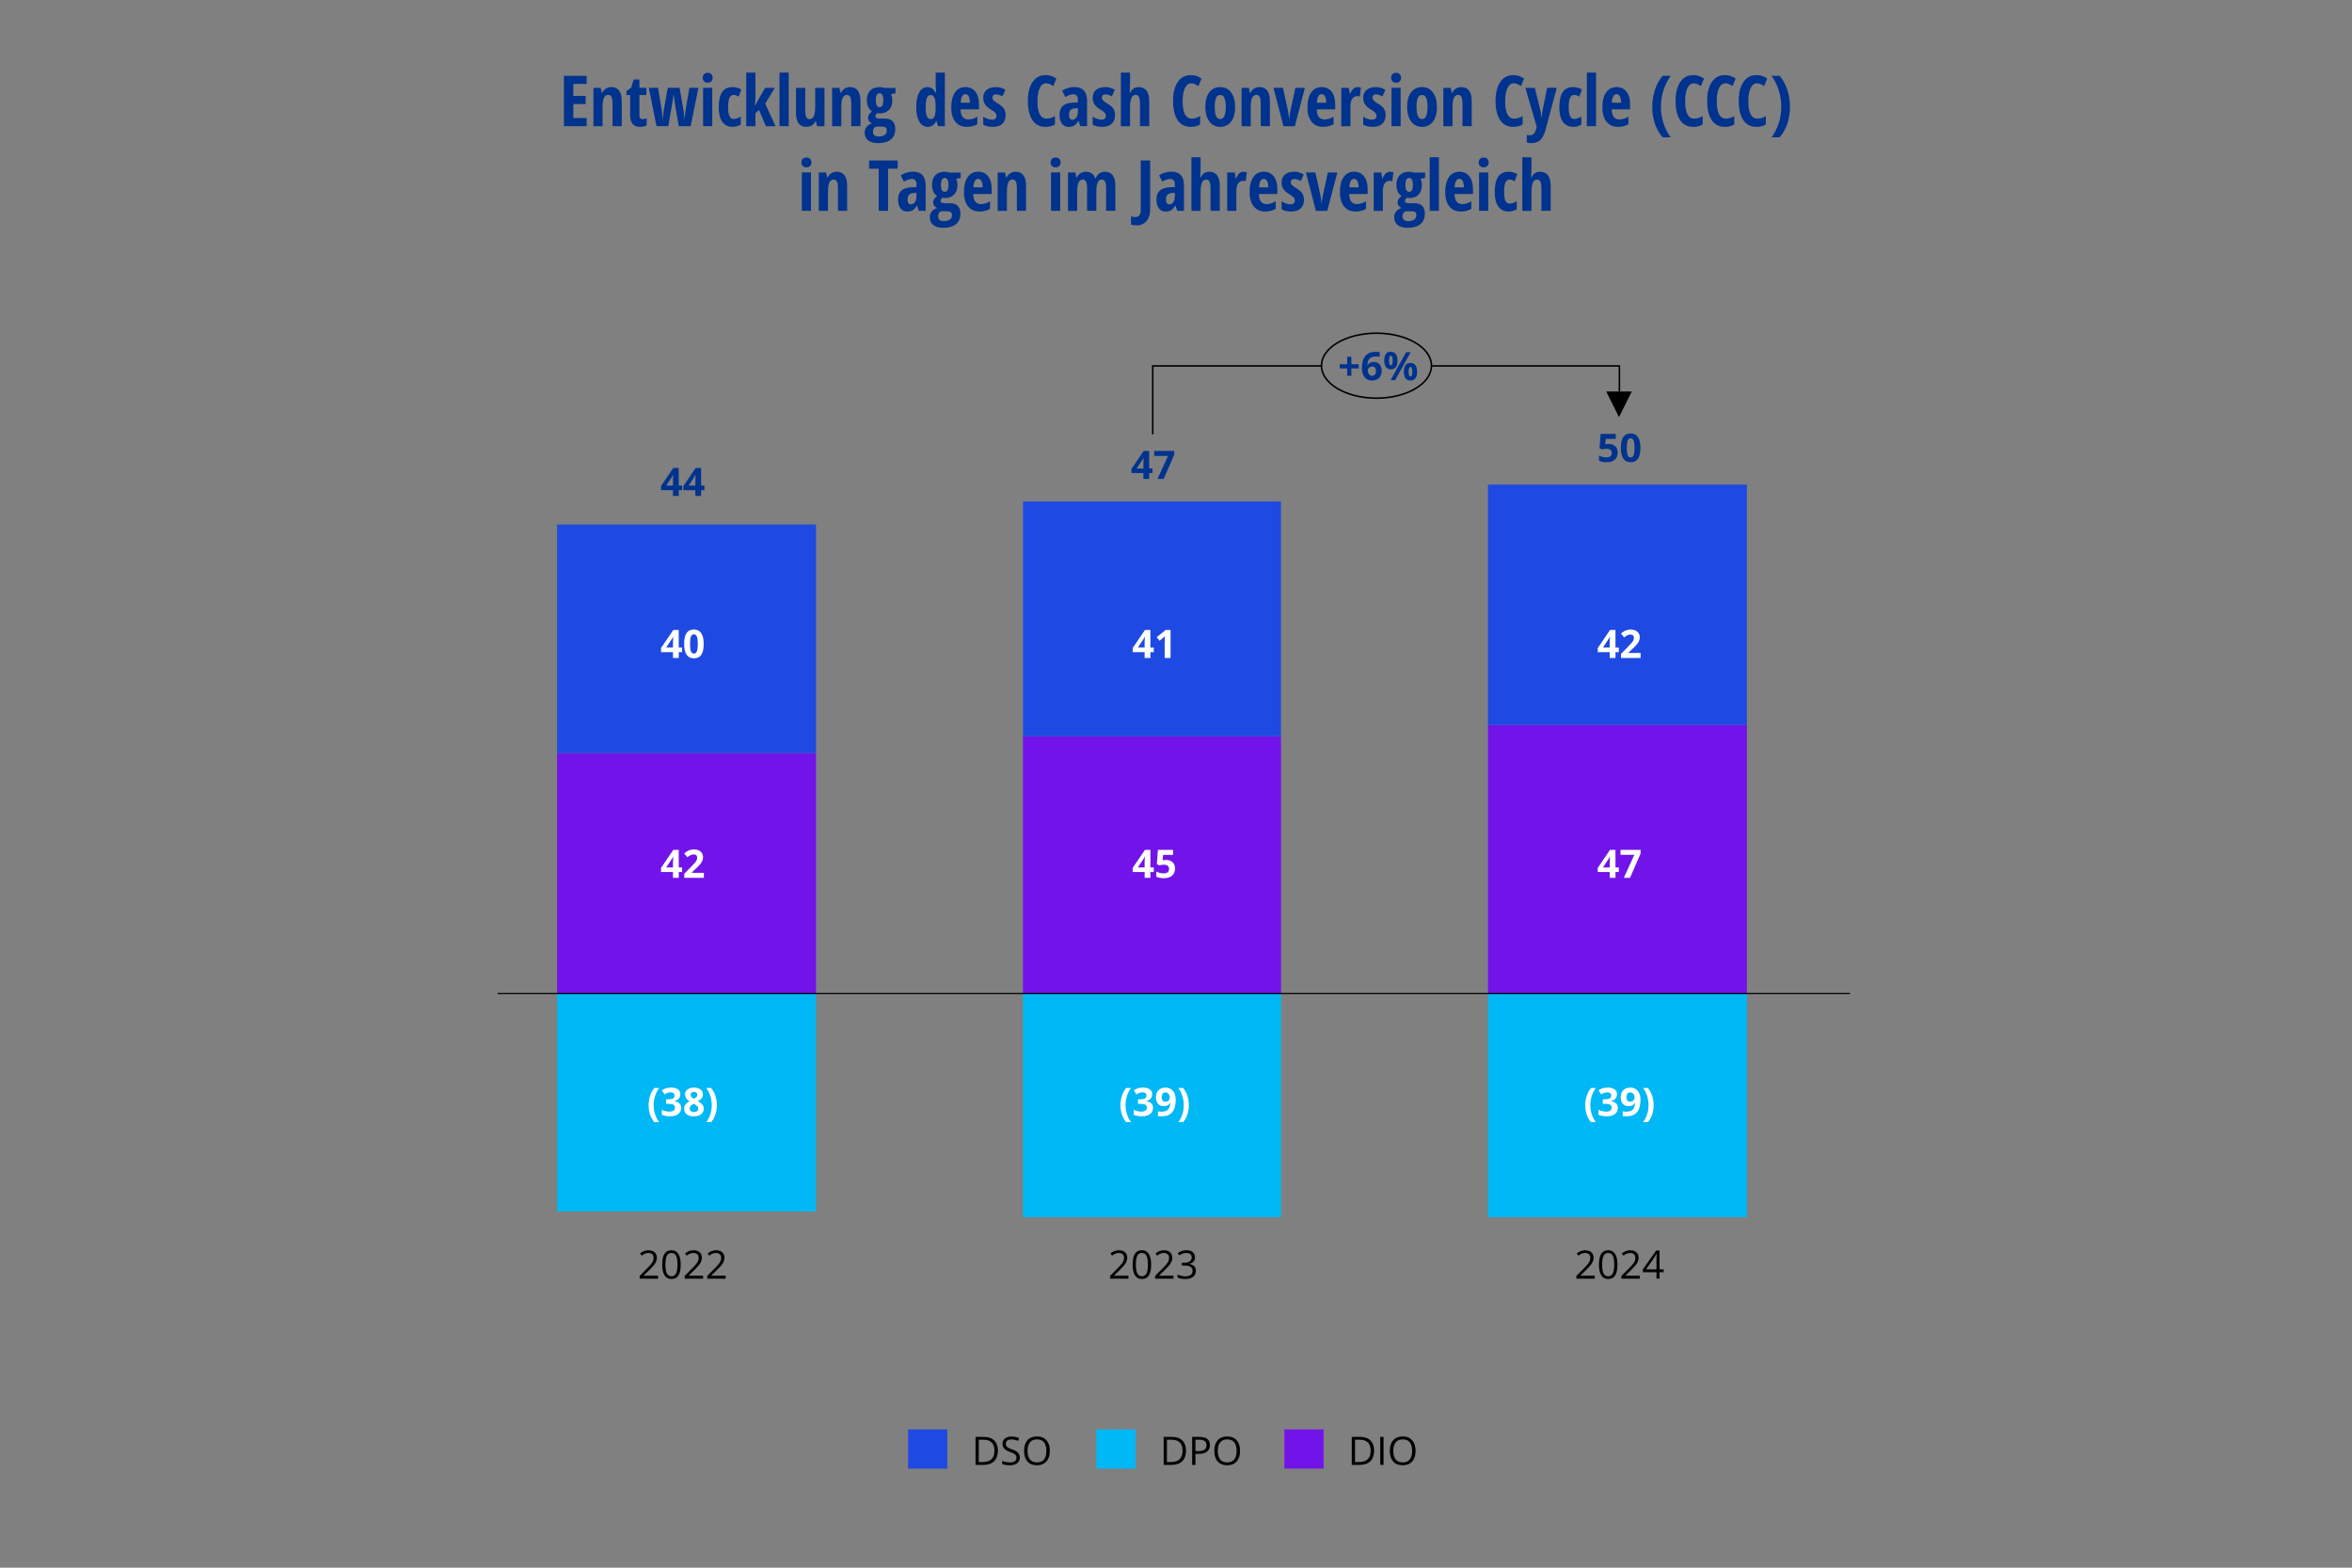 <?xml version="1.0" encoding="UTF-8"?>
<svg xmlns="http://www.w3.org/2000/svg" viewBox="0 0 1500 1000">
  <rect x="0" y="0" width="1500" height="1000" fill="#808080" stroke="none"/>
  <defs>
    <style>
      .cls-1 {
        fill: #00338d;
      }

      .cls-2 {
        stroke-width: .75px;
      }

      .cls-2, .cls-3 {
        stroke-linejoin: round;
      }

      .cls-2, .cls-3, .cls-4 {
        fill: none;
        stroke: #000;
      }

      .cls-5, .cls-6, .cls-7, .cls-8 {
        fill-rule: evenodd;
      }

      .cls-5, .cls-9 {
        fill: #1e49e2;
      }

      .cls-10 {
        fill: #fff;
      }

      .cls-6, .cls-11 {
        fill: #00b8f5;
      }

      .cls-12, .cls-8 {
        fill: #7213ea;
      }

      .cls-4 {
        stroke-miterlimit: 8;
      }
    </style>
  </defs>
  <g id="Grafilk">
    <path class="cls-3" d="M842.77,233.26c0-11.44,15.7-20.72,35.08-20.72s35.08,9.28,35.08,20.72-15.7,20.72-35.08,20.72-35.08-9.28-35.08-20.72h0Z"/>
    <path class="cls-12" d="M355.29,480.43h165.13v153.36h-165.13v-153.36h0ZM652.41,469.66h164.56v164.13h-164.56v-164.13h0ZM948.96,462.48h165.13v171.31h-165.13v-171.31h0Z"/>
    <path class="cls-9" d="M355.29,334.57h165.13v145.86h-165.13v-145.86h0ZM652.41,319.89h164.56v149.77h-164.56v-149.77h0ZM948.96,309.12h165.13v153.36h-165.13v-153.36h0Z"/>
    <path class="cls-11" d="M355.29,772.8h165.13v-139h-165.13v139h0ZM652.41,776.39h164.56v-142.59h-164.56v142.59h0ZM948.96,776.39h165.13v-142.59h-165.13v142.59h0Z"/>
    <polygon class="cls-7" points="1040.69 249.73 1032.53 266.05 1024.38 249.73 1040.69 249.73 1040.69 249.73"/>
    <polyline class="cls-4" points="913.35 233.42 1032.79 233.42 1032.79 249.85"/>
    <polyline class="cls-4" points="735.17 277.04 735.17 233.42 843.21 233.42"/>
    <polygon class="cls-5" points="579.14 911.8 604.14 911.8 604.14 936.8 579.14 936.8 579.14 911.8 579.14 911.8"/>
    <polygon class="cls-6" points="699.22 911.8 724.22 911.8 724.22 936.8 699.22 936.8 699.22 911.8 699.22 911.8"/>
    <polygon class="cls-8" points="819.13 911.8 844.13 911.8 844.13 936.8 819.13 936.8 819.13 911.8 819.13 911.8"/>
    <line class="cls-2" x1="317.38" y1="633.79" x2="1179.8" y2="633.79"/>
  </g>
  <g id="Text_pfade">
    <g>
      <path class="cls-1" d="M374.12,80.49h-14.48v-32.12h14.48v5.16h-8.5v7.65h7.89v5.19h-7.89v8.9h8.5v5.23Z"/>
      <path class="cls-1" d="M390.65,80.49v-14.59c0-1.77-.21-3.11-.64-4.02s-1.11-1.36-2.07-1.36c-1.26,0-2.18.63-2.77,1.88-.59,1.25-.88,3.37-.88,6.34v11.76h-5.84v-24.48h4.64l.7,3.14h.37c.53-1.13,1.28-2.01,2.26-2.65.98-.64,2.13-.96,3.45-.96,2.23,0,3.89.76,5,2.29s1.66,3.75,1.66,6.68v15.97h-5.89Z"/>
      <path class="cls-1" d="M409.76,75.99c.82,0,1.71-.21,2.66-.62v4.57c-.95.66-2.38.99-4.28.99-2.12,0-3.7-.63-4.72-1.9s-1.54-3.17-1.54-5.7v-12.68h-2.37v-2.61l3.05-2.11,1.49-5.19h3.74v5.27h4.44v4.64h-4.44v12.88c0,1.64.66,2.46,1.98,2.46Z"/>
      <path class="cls-1" d="M432.9,80.49l-2.44-14.22-.86-6h-.09c-.22,1.95-.4,3.36-.53,4.23-.13.87-1.06,6.2-2.79,15.99h-7.51l-4.88-24.48h5.87l2.24,13.49c.26,1.49.51,3.68.73,6.57h.13c.03-.78.13-1.96.31-3.55s.3-2.61.37-3.07l2.42-13.45h7.52l2.39,13.49c.28,1.44.52,3.63.72,6.57h.09c.21-2.62.46-4.81.77-6.57l2.33-13.49h5.71l-4.9,24.48h-7.6Z"/>
      <path class="cls-1" d="M448.15,49.62c0-.97.28-1.73.85-2.3.56-.56,1.35-.85,2.36-.85.95,0,1.71.28,2.29.85.57.56.86,1.33.86,2.3s-.29,1.77-.88,2.32c-.59.55-1.34.82-2.26.82s-1.74-.27-2.33-.82c-.59-.55-.88-1.32-.88-2.32ZM454.24,80.49h-5.84v-24.48h5.84v24.48Z"/>
      <path class="cls-1" d="M467.33,80.93c-2.92,0-5.13-1.06-6.66-3.19s-2.29-5.24-2.29-9.36.72-7.52,2.16-9.65c1.44-2.12,3.67-3.19,6.69-3.19.91,0,1.86.13,2.86.4,1,.26,1.89.64,2.68,1.14l-1.67,4.55c-1.22-.72-2.29-1.08-3.23-1.08-1.25,0-2.14.65-2.69,1.94-.55,1.3-.82,3.24-.82,5.83s.27,4.43.81,5.68c.54,1.25,1.43,1.88,2.66,1.88,1.46,0,3-.51,4.59-1.54v5.14c-1.54.95-3.24,1.43-5.1,1.43Z"/>
      <path class="cls-1" d="M481.7,67.31l1.47-2.92,4.83-8.37h6.2l-6.2,10.04,6.61,14.44h-6.13l-4.42-10.35-2.29,2.07v8.28h-5.85v-34.19h5.85v16.11l-.26,4.9h.18Z"/>
      <path class="cls-1" d="M502.99,80.49h-5.85v-34.19h5.85v34.19Z"/>
      <path class="cls-1" d="M521.12,80.49l-.73-3.14h-.31c-.54,1.11-1.31,1.99-2.32,2.63-1,.64-2.15.96-3.44.96-2.2,0-3.86-.75-4.99-2.24-1.13-1.49-1.69-3.73-1.69-6.7v-15.97h5.91v14.57c0,1.79.21,3.13.64,4.04s1.11,1.36,2.07,1.36c1.26,0,2.18-.63,2.76-1.89.58-1.26.87-3.38.87-6.35v-11.73h5.91v24.48h-4.68Z"/>
      <path class="cls-1" d="M542.9,80.49v-14.59c0-1.77-.21-3.11-.64-4.02-.43-.91-1.11-1.36-2.07-1.36-1.26,0-2.18.63-2.77,1.88-.59,1.25-.88,3.37-.88,6.34v11.76h-5.85v-24.48h4.64l.7,3.14h.37c.53-1.13,1.28-2.01,2.26-2.65.98-.64,2.13-.96,3.45-.96,2.23,0,3.89.76,5,2.29,1.11,1.52,1.66,3.75,1.66,6.68v15.97h-5.89Z"/>
      <path class="cls-1" d="M571.13,56.06v3.43l-2.92.66c.57,1.03.86,2.31.86,3.87,0,2.59-.7,4.62-2.11,6.09s-3.37,2.2-5.89,2.2c-.73,0-1.27-.06-1.62-.18-.28.25-.54.53-.79.83-.25.31-.37.69-.37,1.14,0,1.03.89,1.54,2.66,1.54h3.54c2.08,0,3.68.56,4.8,1.68,1.12,1.12,1.68,2.81,1.68,5.06,0,2.84-.95,5.04-2.86,6.59s-4.64,2.33-8.22,2.33c-2.71,0-4.8-.59-6.26-1.77-1.46-1.18-2.2-2.86-2.2-5.04,0-1.36.42-2.56,1.25-3.59.83-1.03,1.99-1.78,3.47-2.25-.75-.29-1.36-.75-1.83-1.36-.48-.62-.71-1.33-.71-2.15,0-.5.07-.95.22-1.35.15-.4.35-.78.63-1.14.27-.36.82-.89,1.66-1.59-1.01-.62-1.81-1.56-2.4-2.83s-.88-2.69-.88-4.24c0-2.68.7-4.75,2.11-6.22s3.42-2.2,6.04-2.2c.5,0,1.07.06,1.71.16.64.11,1.13.22,1.47.34h6.97ZM556.74,84.05c0,.97.3,1.71.91,2.23.61.52,1.48.78,2.6.78,1.77,0,3.1-.34,3.99-1.01.89-.67,1.33-1.6,1.33-2.77,0-.92-.24-1.57-.71-1.96-.48-.38-1.37-.57-2.67-.57h-2.83c-.79,0-1.42.3-1.9.89-.48.59-.71,1.4-.71,2.41ZM558.54,64.02c0,2.89.81,4.33,2.44,4.33s2.37-1.46,2.37-4.37-.79-4.48-2.37-4.48-2.44,1.51-2.44,4.53Z"/>
      <path class="cls-1" d="M591.63,80.93c-2.26,0-4.04-1.11-5.34-3.34-1.3-2.23-1.96-5.32-1.96-9.29s.64-7.1,1.91-9.36c1.28-2.26,3.03-3.38,5.27-3.38,1.11,0,2.08.27,2.89.82.81.55,1.56,1.48,2.25,2.78h.35c-.18-2.23-.26-3.79-.26-4.68v-8.17h5.84v34.19h-4.35l-.99-3.19h-.2c-1.25,2.42-3.05,3.63-5.43,3.63ZM593.52,75.99c1.08,0,1.88-.49,2.37-1.48.5-.99.77-2.79.81-5.39v-.77c0-2.84-.25-4.84-.76-6-.5-1.16-1.34-1.74-2.49-1.74-1.08,0-1.87.66-2.36,1.99-.49,1.33-.74,3.26-.74,5.79s.25,4.44.75,5.7c.5,1.27,1.3,1.9,2.42,1.9Z"/>
      <path class="cls-1" d="M616.55,80.93c-3.06,0-5.47-1.09-7.24-3.26-1.76-2.18-2.65-5.26-2.65-9.24s.8-7.2,2.4-9.47c1.6-2.27,3.82-3.41,6.68-3.41,2.67,0,4.77.97,6.31,2.91s2.31,4.66,2.31,8.16v3.12h-11.76c.04,2.18.49,3.81,1.34,4.87.85,1.06,2.02,1.59,3.52,1.59,1.9,0,3.85-.59,5.85-1.78v4.81c-1.88,1.13-4.12,1.69-6.75,1.69ZM615.69,60.06c-.83,0-1.52.44-2.06,1.33-.54.89-.86,2.26-.95,4.12h5.93c-.03-1.79-.3-3.14-.81-4.06s-1.22-1.38-2.11-1.38Z"/>
      <path class="cls-1" d="M641.36,73.33c0,2.39-.7,4.25-2.1,5.59-1.4,1.34-3.46,2.01-6.19,2.01-2.42,0-4.42-.48-6-1.43v-5.08c.81.56,1.75,1.02,2.82,1.38,1.08.37,2.02.55,2.85.55.91,0,1.6-.22,2.08-.67.48-.45.71-1.04.71-1.77s-.25-1.4-.75-1.96-1.41-1.24-2.75-2.04c-1.77-1.05-3.04-2.18-3.81-3.37-.77-1.19-1.15-2.6-1.15-4.23,0-2.08.71-3.73,2.14-4.94,1.43-1.22,3.39-1.82,5.88-1.82,2.17,0,4.21.57,6.13,1.71l-1.91,4.2c-1.57-.85-2.94-1.27-4.13-1.27-.75,0-1.31.2-1.68.59-.37.4-.56.88-.56,1.45,0,.66.23,1.25.69,1.76.46.51,1.32,1.15,2.58,1.91,1.52.92,2.59,1.71,3.21,2.35s1.09,1.38,1.43,2.2.51,1.78.51,2.88Z"/>
      <path class="cls-1" d="M667.17,53.14c-1.71,0-3.07,1-4.05,3.01-.99,2.01-1.48,4.8-1.48,8.37,0,7.44,1.94,11.16,5.82,11.16,1.7,0,3.48-.54,5.34-1.63v5.32c-1.57,1.04-3.57,1.56-6.02,1.56-3.62,0-6.4-1.44-8.34-4.32-1.94-2.88-2.91-6.93-2.91-12.14s1-9.28,3-12.19c2-2.92,4.78-4.37,8.34-4.37,1.17,0,2.3.16,3.37.48,1.08.32,2.23.89,3.46,1.69l-1.98,4.86c-.66-.45-1.36-.87-2.11-1.24s-1.56-.56-2.44-.56Z"/>
      <path class="cls-1" d="M688.99,80.49l-1.17-3.34h-.13c-.86,1.44-1.76,2.42-2.68,2.97s-2.09.81-3.49.81c-1.8,0-3.22-.67-4.25-2.02-1.03-1.35-1.55-3.22-1.55-5.62,0-2.58.71-4.49,2.12-5.75,1.41-1.25,3.53-1.94,6.34-2.08l3.25-.13v-1.76c0-2.29-.99-3.43-2.97-3.43-1.46,0-3.15.57-5.05,1.71l-2.02-4.04c2.43-1.54,5.08-2.31,7.93-2.31,2.59,0,4.57.74,5.92,2.23,1.35,1.49,2.03,3.59,2.03,6.32v16.44h-4.28ZM683.92,76.36c1.07,0,1.92-.48,2.56-1.44.64-.96.96-2.24.96-3.83v-2.07l-1.8.09c-1.33.07-2.31.45-2.93,1.14-.62.69-.93,1.71-.93,3.08,0,2.02.72,3.03,2.15,3.03Z"/>
      <path class="cls-1" d="M711.14,73.33c0,2.39-.7,4.25-2.1,5.59-1.4,1.34-3.46,2.01-6.19,2.01-2.42,0-4.42-.48-6-1.43v-5.08c.81.56,1.75,1.02,2.82,1.38,1.08.37,2.02.55,2.85.55.91,0,1.6-.22,2.08-.67.48-.45.71-1.04.71-1.77s-.25-1.4-.75-1.96-1.41-1.24-2.75-2.04c-1.77-1.05-3.04-2.18-3.81-3.37-.77-1.19-1.15-2.6-1.15-4.23,0-2.08.71-3.73,2.14-4.94,1.43-1.22,3.39-1.82,5.88-1.82,2.17,0,4.21.57,6.13,1.71l-1.91,4.2c-1.57-.85-2.94-1.27-4.13-1.27-.75,0-1.31.2-1.68.59-.37.4-.56.88-.56,1.45,0,.66.23,1.25.69,1.76.46.51,1.32,1.15,2.58,1.91,1.52.92,2.59,1.71,3.21,2.35s1.09,1.38,1.43,2.2.51,1.78.51,2.88Z"/>
      <path class="cls-1" d="M727.03,80.49v-14.59c0-3.59-.9-5.38-2.7-5.38-1.35,0-2.29.71-2.83,2.12s-.81,3.45-.81,6.1v11.76h-5.85v-34.19h5.85v7.6c0,.98-.09,2.73-.26,5.25h.31c1.17-2.4,2.97-3.6,5.41-3.6,2.24,0,3.93.76,5.08,2.27,1.14,1.52,1.71,3.75,1.71,6.69v15.97h-5.89Z"/>
      <path class="cls-1" d="M759.77,53.14c-1.71,0-3.07,1-4.05,3.01-.99,2.01-1.48,4.8-1.48,8.37,0,7.44,1.94,11.16,5.82,11.16,1.7,0,3.48-.54,5.34-1.63v5.32c-1.57,1.04-3.57,1.56-6.02,1.56-3.62,0-6.4-1.44-8.34-4.32-1.94-2.88-2.91-6.93-2.91-12.14s1-9.28,3-12.19c2-2.92,4.78-4.37,8.34-4.37,1.17,0,2.3.16,3.37.48,1.08.32,2.23.89,3.46,1.69l-1.98,4.86c-.66-.45-1.36-.87-2.11-1.24s-1.56-.56-2.44-.56Z"/>
      <path class="cls-1" d="M787.71,68.21c0,4.01-.85,7.14-2.55,9.37s-4.03,3.35-6.99,3.35c-1.88,0-3.53-.51-4.97-1.54s-2.54-2.5-3.32-4.43c-.78-1.93-1.17-4.18-1.17-6.76,0-3.97.84-7.07,2.53-9.31s4.02-3.35,7.01-3.35,5.18,1.14,6.89,3.42c1.71,2.28,2.56,5.36,2.56,9.24ZM774.71,68.21c0,2.55.28,4.48.83,5.78s1.45,1.96,2.68,1.96c2.34,0,3.52-2.58,3.52-7.73,0-2.56-.28-4.48-.85-5.75-.56-1.27-1.45-1.9-2.67-1.9s-2.12.63-2.68,1.9-.83,3.18-.83,5.75Z"/>
      <path class="cls-1" d="M804.02,80.49v-14.59c0-1.77-.21-3.11-.64-4.02-.43-.91-1.11-1.36-2.07-1.36-1.26,0-2.18.63-2.77,1.88-.59,1.25-.88,3.37-.88,6.34v11.76h-5.85v-24.48h4.64l.7,3.14h.37c.53-1.13,1.28-2.01,2.26-2.65.98-.64,2.13-.96,3.45-.96,2.23,0,3.89.76,5,2.29,1.11,1.52,1.66,3.75,1.66,6.68v15.97h-5.89Z"/>
      <path class="cls-1" d="M818.54,80.49l-6.39-24.48h6.06l3.12,14.17c.13.66.29,1.62.47,2.89.18,1.27.3,2.18.34,2.74h.09c.01-.44.08-1.07.19-1.89.11-.82.22-1.57.34-2.26.12-.69,1.24-5.9,3.38-15.64h6.06l-6.42,24.48h-7.25Z"/>
      <path class="cls-1" d="M843.72,80.93c-3.06,0-5.47-1.09-7.24-3.26-1.76-2.18-2.65-5.26-2.65-9.24s.8-7.2,2.4-9.47c1.6-2.27,3.82-3.41,6.68-3.41,2.67,0,4.77.97,6.31,2.91s2.31,4.66,2.31,8.16v3.12h-11.76c.04,2.18.49,3.81,1.34,4.87.85,1.06,2.02,1.59,3.52,1.59,1.9,0,3.85-.59,5.85-1.78v4.81c-1.88,1.13-4.12,1.69-6.75,1.69ZM842.87,60.06c-.83,0-1.52.44-2.06,1.33-.54.89-.86,2.26-.95,4.12h5.93c-.03-1.79-.3-3.14-.81-4.06s-1.22-1.38-2.11-1.38Z"/>
      <path class="cls-1" d="M865.83,55.56c.72,0,1.42.11,2.11.33l-.68,5.67c-.41-.15-.94-.22-1.6-.22-1.42,0-2.51.56-3.27,1.68-.76,1.12-1.14,2.75-1.14,4.89v12.59h-5.85v-24.48h4.81l.66,3.82h.2c.64-1.54,1.35-2.64,2.11-3.3.76-.66,1.65-.99,2.66-.99Z"/>
      <path class="cls-1" d="M883.69,73.33c0,2.39-.7,4.25-2.1,5.59-1.4,1.34-3.46,2.01-6.19,2.01-2.42,0-4.42-.48-6-1.43v-5.08c.81.56,1.75,1.02,2.82,1.38,1.08.37,2.02.55,2.85.55.91,0,1.6-.22,2.08-.67.48-.45.71-1.04.71-1.77s-.25-1.4-.75-1.96-1.41-1.24-2.75-2.04c-1.77-1.05-3.04-2.18-3.81-3.37-.77-1.19-1.15-2.6-1.15-4.23,0-2.08.71-3.73,2.14-4.94,1.43-1.22,3.39-1.82,5.88-1.82,2.17,0,4.21.57,6.13,1.71l-1.91,4.2c-1.57-.85-2.94-1.27-4.13-1.27-.75,0-1.31.2-1.68.59-.37.4-.56.88-.56,1.45,0,.66.23,1.25.69,1.76.46.51,1.32,1.15,2.58,1.91,1.52.92,2.59,1.71,3.21,2.35s1.09,1.38,1.43,2.2.51,1.78.51,2.88Z"/>
      <path class="cls-1" d="M887.18,49.62c0-.97.28-1.73.85-2.3.56-.56,1.35-.85,2.36-.85.95,0,1.71.28,2.29.85.57.56.86,1.33.86,2.3s-.29,1.77-.88,2.32c-.59.55-1.34.82-2.26.82s-1.74-.27-2.33-.82c-.59-.55-.88-1.32-.88-2.32ZM893.27,80.49h-5.84v-24.48h5.84v24.48Z"/>
      <path class="cls-1" d="M916.41,68.21c0,4.01-.85,7.14-2.55,9.37s-4.03,3.35-6.99,3.35c-1.88,0-3.53-.51-4.97-1.54s-2.54-2.5-3.32-4.43c-.78-1.93-1.17-4.18-1.17-6.76,0-3.97.84-7.07,2.53-9.31s4.02-3.35,7.01-3.35,5.18,1.14,6.89,3.42c1.71,2.28,2.56,5.36,2.56,9.24ZM903.4,68.21c0,2.55.28,4.48.83,5.78s1.45,1.96,2.68,1.96c2.34,0,3.52-2.58,3.52-7.73,0-2.56-.28-4.48-.85-5.75-.56-1.27-1.45-1.9-2.67-1.9s-2.12.63-2.68,1.9-.83,3.18-.83,5.75Z"/>
      <path class="cls-1" d="M932.71,80.49v-14.59c0-1.77-.21-3.11-.64-4.02-.43-.91-1.11-1.36-2.07-1.36-1.26,0-2.18.63-2.77,1.88-.59,1.25-.88,3.37-.88,6.34v11.76h-5.85v-24.48h4.64l.7,3.14h.37c.53-1.13,1.28-2.01,2.26-2.65.98-.64,2.13-.96,3.45-.96,2.23,0,3.89.76,5,2.29,1.11,1.52,1.66,3.75,1.66,6.68v15.97h-5.89Z"/>
      <path class="cls-1" d="M965.45,53.14c-1.71,0-3.07,1-4.05,3.01-.99,2.01-1.48,4.8-1.48,8.37,0,7.44,1.94,11.16,5.82,11.16,1.7,0,3.48-.54,5.34-1.63v5.32c-1.57,1.04-3.57,1.56-6.02,1.56-3.62,0-6.4-1.44-8.34-4.32-1.94-2.88-2.91-6.93-2.91-12.14s1-9.28,3-12.19c2-2.92,4.78-4.37,8.34-4.37,1.17,0,2.3.16,3.37.48,1.08.32,2.23.89,3.46,1.69l-1.98,4.86c-.66-.45-1.36-.87-2.11-1.24s-1.56-.56-2.44-.56Z"/>
      <path class="cls-1" d="M972.79,56.02h6.06l3.38,13.82c.34,1.23.61,2.95.81,5.16h.13c.01-.35.08-.98.2-1.88.12-.9.21-1.61.29-2.12.07-.51,1.08-5.51,3.03-14.99h6.15l-7.01,26.24c-.85,3.22-1.98,5.54-3.38,6.94s-3.28,2.11-5.62,2.11c-1.16,0-2.19-.12-3.1-.37v-4.9c.6.18,1.27.26,2.02.26,1.96,0,3.25-1.29,3.87-3.87l.42-1.54-7.25-24.87Z"/>
      <path class="cls-1" d="M1003.42,80.93c-2.92,0-5.13-1.06-6.66-3.19s-2.29-5.24-2.29-9.36.72-7.52,2.16-9.65c1.44-2.12,3.67-3.19,6.69-3.19.91,0,1.86.13,2.86.4,1,.26,1.89.64,2.68,1.14l-1.67,4.55c-1.22-.72-2.29-1.08-3.23-1.08-1.25,0-2.14.65-2.69,1.94-.55,1.3-.82,3.24-.82,5.83s.27,4.43.81,5.68c.54,1.25,1.43,1.88,2.66,1.88,1.46,0,3-.51,4.59-1.54v5.14c-1.54.95-3.24,1.43-5.1,1.43Z"/>
      <path class="cls-1" d="M1017.88,80.49h-5.85v-34.19h5.85v34.19Z"/>
      <path class="cls-1" d="M1031.81,80.93c-3.06,0-5.47-1.09-7.24-3.26-1.76-2.18-2.65-5.26-2.65-9.24s.8-7.2,2.4-9.47c1.6-2.27,3.82-3.41,6.68-3.41,2.67,0,4.77.97,6.31,2.91s2.31,4.66,2.31,8.16v3.12h-11.76c.04,2.18.49,3.81,1.34,4.87.85,1.06,2.02,1.59,3.52,1.59,1.9,0,3.85-.59,5.85-1.78v4.81c-1.88,1.13-4.12,1.69-6.75,1.69ZM1030.95,60.06c-.83,0-1.52.44-2.06,1.33-.54.89-.86,2.26-.95,4.12h5.93c-.03-1.79-.3-3.14-.81-4.06s-1.22-1.38-2.11-1.38Z"/>
      <path class="cls-1" d="M1053.74,68.17c0-3.88.57-7.51,1.7-10.9,1.13-3.38,2.77-6.35,4.91-8.9h5.16c-2.05,2.83-3.6,5.93-4.66,9.32s-1.58,6.86-1.58,10.44.55,7.11,1.65,10.48c1.1,3.37,2.62,6.37,4.55,9.01h-5.12c-2.15-2.49-3.79-5.4-4.92-8.72-1.13-3.33-1.69-6.9-1.69-10.72Z"/>
      <path class="cls-1" d="M1080.24,53.14c-1.71,0-3.07,1-4.05,3.01-.99,2.01-1.48,4.8-1.48,8.37,0,7.44,1.94,11.16,5.82,11.16,1.7,0,3.48-.54,5.34-1.63v5.32c-1.57,1.04-3.57,1.56-6.02,1.56-3.62,0-6.4-1.44-8.34-4.32-1.94-2.88-2.91-6.93-2.91-12.14s1-9.28,3-12.19c2-2.92,4.78-4.37,8.34-4.37,1.17,0,2.3.16,3.37.48,1.08.32,2.23.89,3.46,1.69l-1.98,4.86c-.66-.45-1.36-.87-2.11-1.24s-1.56-.56-2.44-.56Z"/>
      <path class="cls-1" d="M1100.39,53.14c-1.71,0-3.07,1-4.05,3.01-.99,2.01-1.48,4.8-1.48,8.37,0,7.44,1.94,11.16,5.82,11.16,1.7,0,3.48-.54,5.34-1.63v5.32c-1.57,1.04-3.57,1.56-6.02,1.56-3.62,0-6.4-1.44-8.34-4.32-1.94-2.88-2.91-6.93-2.91-12.14s1-9.28,3-12.19c2-2.92,4.78-4.37,8.34-4.37,1.17,0,2.3.16,3.37.48,1.08.32,2.23.89,3.46,1.69l-1.98,4.86c-.66-.45-1.36-.87-2.11-1.24s-1.56-.56-2.44-.56Z"/>
      <path class="cls-1" d="M1120.53,53.14c-1.71,0-3.07,1-4.05,3.01-.99,2.01-1.48,4.8-1.48,8.37,0,7.44,1.94,11.16,5.82,11.16,1.7,0,3.48-.54,5.34-1.63v5.32c-1.57,1.04-3.57,1.56-6.02,1.56-3.62,0-6.4-1.44-8.34-4.32-1.94-2.88-2.91-6.93-2.91-12.14s1-9.28,3-12.19c2-2.92,4.78-4.37,8.34-4.37,1.17,0,2.3.16,3.37.48,1.08.32,2.23.89,3.46,1.69l-1.98,4.86c-.66-.45-1.36-.87-2.11-1.24s-1.56-.56-2.44-.56Z"/>
      <path class="cls-1" d="M1141.56,68.17c0,3.85-.57,7.44-1.7,10.77-1.13,3.33-2.77,6.22-4.91,8.68h-5.14c1.98-2.7,3.51-5.72,4.59-9.06,1.08-3.35,1.63-6.82,1.63-10.43s-.53-7.05-1.58-10.44-2.62-6.49-4.68-9.32h5.19c2.15,2.56,3.79,5.54,4.92,8.93,1.13,3.39,1.69,7.01,1.69,10.87Z"/>
      <path class="cls-1" d="M511.11,103.62c0-.97.28-1.73.85-2.3.56-.56,1.35-.85,2.36-.85.95,0,1.71.28,2.29.85.57.56.86,1.33.86,2.3s-.29,1.77-.88,2.32c-.59.55-1.34.82-2.26.82s-1.74-.27-2.33-.82c-.59-.55-.88-1.32-.88-2.32ZM517.2,134.49h-5.84v-24.48h5.84v24.48Z"/>
      <path class="cls-1" d="M534.4,134.49v-14.59c0-1.77-.21-3.11-.64-4.02-.43-.91-1.11-1.36-2.07-1.36-1.26,0-2.18.63-2.77,1.88-.59,1.25-.88,3.37-.88,6.34v11.76h-5.85v-24.48h4.64l.7,3.14h.37c.53-1.13,1.28-2.01,2.26-2.65.98-.64,2.13-.96,3.45-.96,2.23,0,3.89.76,5,2.29,1.11,1.52,1.66,3.75,1.66,6.68v15.97h-5.89Z"/>
      <path class="cls-1" d="M566.35,134.49h-5.95v-26.87h-6.15v-5.25h18.26v5.25h-6.15v26.87Z"/>
      <path class="cls-1" d="M586.04,134.49l-1.17-3.34h-.13c-.86,1.44-1.76,2.42-2.68,2.97s-2.09.81-3.49.81c-1.8,0-3.22-.67-4.25-2.02-1.03-1.35-1.55-3.22-1.55-5.62,0-2.58.71-4.49,2.12-5.75,1.41-1.25,3.53-1.94,6.34-2.08l3.25-.13v-1.76c0-2.29-.99-3.43-2.97-3.43-1.46,0-3.15.57-5.05,1.71l-2.02-4.04c2.43-1.54,5.08-2.31,7.93-2.31,2.59,0,4.57.74,5.92,2.23,1.35,1.49,2.03,3.59,2.03,6.32v16.44h-4.28ZM580.96,130.36c1.07,0,1.92-.48,2.56-1.44.64-.96.96-2.24.96-3.83v-2.07l-1.8.09c-1.33.07-2.31.45-2.93,1.14-.62.69-.93,1.71-.93,3.08,0,2.02.72,3.03,2.15,3.03Z"/>
      <path class="cls-1" d="M612.67,110.06v3.43l-2.92.66c.57,1.03.86,2.31.86,3.87,0,2.59-.7,4.62-2.11,6.09s-3.37,2.2-5.89,2.2c-.73,0-1.27-.06-1.62-.18-.28.25-.54.53-.79.83-.25.31-.37.69-.37,1.14,0,1.03.89,1.54,2.66,1.54h3.54c2.08,0,3.68.56,4.8,1.68,1.12,1.12,1.68,2.81,1.68,5.06,0,2.84-.95,5.04-2.86,6.59s-4.64,2.33-8.22,2.33c-2.71,0-4.8-.59-6.26-1.77-1.46-1.18-2.2-2.86-2.2-5.04,0-1.36.42-2.56,1.25-3.59.83-1.03,1.99-1.78,3.47-2.25-.75-.29-1.36-.75-1.83-1.36-.48-.62-.71-1.33-.71-2.15,0-.5.07-.95.22-1.35.15-.4.35-.78.63-1.14.27-.36.82-.89,1.66-1.59-1.01-.62-1.81-1.56-2.4-2.83s-.88-2.69-.88-4.24c0-2.68.7-4.75,2.11-6.22s3.42-2.2,6.04-2.2c.5,0,1.07.06,1.71.16.64.11,1.13.22,1.47.34h6.97ZM598.28,138.05c0,.97.3,1.71.91,2.23.61.52,1.48.78,2.6.78,1.77,0,3.1-.34,3.99-1.01.89-.67,1.33-1.6,1.33-2.77,0-.92-.24-1.57-.71-1.96-.48-.38-1.37-.57-2.67-.57h-2.83c-.79,0-1.42.3-1.9.89-.48.59-.71,1.4-.71,2.41ZM600.08,118.02c0,2.89.81,4.33,2.44,4.33s2.37-1.46,2.37-4.37-.79-4.48-2.37-4.48-2.44,1.51-2.44,4.53Z"/>
      <path class="cls-1" d="M624.65,134.93c-3.06,0-5.47-1.09-7.24-3.26-1.76-2.18-2.65-5.26-2.65-9.24s.8-7.2,2.4-9.47c1.6-2.27,3.82-3.41,6.68-3.41,2.67,0,4.77.97,6.31,2.91s2.31,4.66,2.31,8.16v3.12h-11.76c.04,2.18.49,3.81,1.34,4.87.85,1.06,2.02,1.59,3.52,1.59,1.9,0,3.85-.59,5.85-1.78v4.81c-1.88,1.13-4.12,1.69-6.75,1.69ZM623.79,114.06c-.83,0-1.52.44-2.06,1.33-.54.89-.86,2.26-.95,4.12h5.93c-.03-1.79-.3-3.14-.81-4.06s-1.22-1.38-2.11-1.38Z"/>
      <path class="cls-1" d="M648.51,134.49v-14.59c0-1.77-.21-3.11-.64-4.02-.43-.91-1.11-1.36-2.07-1.36-1.26,0-2.18.63-2.77,1.88-.59,1.25-.88,3.37-.88,6.34v11.76h-5.85v-24.48h4.64l.7,3.14h.37c.53-1.13,1.28-2.01,2.26-2.65.98-.64,2.13-.96,3.45-.96,2.23,0,3.89.76,5,2.29,1.11,1.52,1.66,3.75,1.66,6.68v15.97h-5.89Z"/>
      <path class="cls-1" d="M670.04,103.62c0-.97.28-1.73.85-2.3.56-.56,1.35-.85,2.36-.85.95,0,1.71.28,2.29.85.57.56.86,1.33.86,2.3s-.29,1.77-.88,2.32c-.59.55-1.34.82-2.26.82s-1.74-.27-2.33-.82c-.59-.55-.88-1.32-.88-2.32ZM676.13,134.49h-5.84v-24.48h5.84v24.48Z"/>
      <path class="cls-1" d="M705.44,134.49v-14.59c0-3.59-.89-5.38-2.66-5.38-1.29,0-2.21.64-2.77,1.92-.56,1.28-.83,3.34-.83,6.16v11.89h-5.89v-14.59c0-3.59-.9-5.38-2.7-5.38-1.26,0-2.18.64-2.75,1.91s-.86,3.38-.86,6.31v11.76h-5.85v-24.48h4.64l.7,3.14h.37c.59-1.25,1.39-2.16,2.41-2.74,1.02-.58,2.11-.87,3.26-.87,2.99,0,4.98,1.41,5.98,4.24h.22c1.25-2.83,3.25-4.24,6-4.24,2.17,0,3.81.76,4.93,2.29,1.12,1.52,1.68,3.75,1.68,6.68v15.97h-5.89Z"/>
      <path class="cls-1" d="M725,143.77c-1.55,0-2.78-.18-3.69-.55v-5.21c.95.29,1.85.44,2.7.44,1.22,0,2.11-.39,2.67-1.16.56-.78.85-1.93.85-3.47v-31.44h5.98v31.14c0,2.11-.35,3.94-1.07,5.49-.71,1.55-1.71,2.74-3.01,3.55-1.3.81-2.77,1.22-4.43,1.22Z"/>
      <path class="cls-1" d="M750.81,134.49l-1.17-3.34h-.13c-.86,1.44-1.76,2.42-2.68,2.97s-2.09.81-3.49.81c-1.8,0-3.22-.67-4.25-2.02-1.03-1.35-1.55-3.22-1.55-5.62,0-2.58.71-4.49,2.12-5.75,1.41-1.25,3.53-1.94,6.34-2.08l3.25-.13v-1.76c0-2.29-.99-3.43-2.97-3.43-1.46,0-3.15.57-5.05,1.71l-2.02-4.04c2.43-1.54,5.08-2.31,7.93-2.31,2.59,0,4.57.74,5.92,2.23,1.35,1.49,2.03,3.59,2.03,6.32v16.44h-4.28ZM745.74,130.36c1.07,0,1.92-.48,2.56-1.44.64-.96.96-2.24.96-3.83v-2.07l-1.8.09c-1.33.07-2.31.45-2.93,1.14-.62.69-.93,1.71-.93,3.08,0,2.02.72,3.03,2.15,3.03Z"/>
      <path class="cls-1" d="M772.02,134.49v-14.59c0-3.59-.9-5.38-2.7-5.38-1.35,0-2.29.71-2.83,2.12s-.81,3.45-.81,6.1v11.76h-5.85v-34.19h5.85v7.6c0,.98-.09,2.73-.26,5.25h.31c1.17-2.4,2.97-3.6,5.41-3.6,2.24,0,3.93.76,5.08,2.27,1.14,1.52,1.71,3.75,1.71,6.69v15.97h-5.89Z"/>
      <path class="cls-1" d="M793.07,109.56c.72,0,1.42.11,2.11.33l-.68,5.67c-.41-.15-.94-.22-1.6-.22-1.42,0-2.51.56-3.27,1.68-.76,1.12-1.14,2.75-1.14,4.89v12.59h-5.85v-24.48h4.81l.66,3.82h.2c.64-1.54,1.35-2.64,2.11-3.3.76-.66,1.65-.99,2.66-.99Z"/>
      <path class="cls-1" d="M806.82,134.93c-3.06,0-5.47-1.09-7.24-3.26-1.76-2.18-2.65-5.26-2.65-9.24s.8-7.2,2.4-9.47c1.6-2.27,3.82-3.41,6.68-3.41,2.67,0,4.77.97,6.31,2.91s2.31,4.66,2.31,8.16v3.12h-11.76c.04,2.18.49,3.81,1.34,4.87.85,1.06,2.02,1.59,3.52,1.59,1.9,0,3.85-.59,5.85-1.78v4.81c-1.88,1.13-4.12,1.69-6.75,1.69ZM805.96,114.06c-.83,0-1.52.44-2.06,1.33-.54.89-.86,2.26-.95,4.12h5.93c-.03-1.79-.3-3.14-.81-4.06s-1.22-1.38-2.11-1.38Z"/>
      <path class="cls-1" d="M831.63,127.33c0,2.39-.7,4.25-2.1,5.59-1.4,1.34-3.46,2.01-6.19,2.01-2.42,0-4.42-.48-6-1.43v-5.08c.81.56,1.75,1.02,2.82,1.38,1.08.37,2.02.55,2.85.55.91,0,1.6-.22,2.08-.67.48-.45.71-1.04.71-1.77s-.25-1.4-.75-1.96-1.41-1.24-2.75-2.04c-1.77-1.05-3.04-2.18-3.81-3.37-.77-1.19-1.15-2.6-1.15-4.23,0-2.08.71-3.73,2.14-4.94,1.43-1.22,3.39-1.82,5.88-1.82,2.17,0,4.21.57,6.13,1.71l-1.91,4.2c-1.57-.85-2.94-1.27-4.13-1.27-.75,0-1.31.2-1.68.59-.37.4-.56.88-.56,1.45,0,.66.23,1.25.69,1.76.46.51,1.32,1.15,2.58,1.91,1.52.92,2.59,1.71,3.21,2.35s1.09,1.38,1.43,2.2.51,1.78.51,2.88Z"/>
      <path class="cls-1" d="M839.23,134.49l-6.39-24.48h6.06l3.12,14.17c.13.66.29,1.62.47,2.89.18,1.27.3,2.18.34,2.74h.09c.01-.44.08-1.07.19-1.89.11-.82.22-1.57.34-2.26.12-.69,1.24-5.9,3.38-15.64h6.06l-6.42,24.48h-7.25Z"/>
      <path class="cls-1" d="M864.41,134.93c-3.06,0-5.47-1.09-7.24-3.26-1.76-2.18-2.65-5.26-2.65-9.24s.8-7.2,2.4-9.47c1.6-2.27,3.82-3.41,6.68-3.41,2.67,0,4.77.97,6.31,2.91s2.31,4.66,2.31,8.16v3.12h-11.76c.04,2.18.49,3.81,1.34,4.87.85,1.06,2.02,1.59,3.52,1.59,1.9,0,3.85-.59,5.85-1.78v4.81c-1.88,1.13-4.12,1.69-6.75,1.69ZM863.55,114.06c-.83,0-1.52.44-2.06,1.33-.54.89-.86,2.26-.95,4.12h5.93c-.03-1.79-.3-3.14-.81-4.06s-1.22-1.38-2.11-1.38Z"/>
      <path class="cls-1" d="M886.52,109.56c.72,0,1.42.11,2.11.33l-.68,5.67c-.41-.15-.94-.22-1.6-.22-1.42,0-2.51.56-3.27,1.68-.76,1.12-1.14,2.75-1.14,4.89v12.59h-5.85v-24.48h4.81l.66,3.82h.2c.64-1.54,1.35-2.64,2.11-3.3.76-.66,1.65-.99,2.66-.99Z"/>
      <path class="cls-1" d="M908.86,110.06v3.43l-2.92.66c.57,1.03.86,2.31.86,3.87,0,2.59-.7,4.62-2.11,6.09s-3.37,2.2-5.89,2.2c-.73,0-1.27-.06-1.62-.18-.28.25-.54.53-.79.83-.25.31-.37.69-.37,1.14,0,1.03.89,1.54,2.66,1.54h3.54c2.08,0,3.68.56,4.8,1.68,1.12,1.12,1.68,2.81,1.68,5.06,0,2.84-.95,5.04-2.86,6.59s-4.64,2.33-8.22,2.33c-2.71,0-4.8-.59-6.26-1.77-1.46-1.18-2.2-2.86-2.2-5.04,0-1.36.42-2.56,1.25-3.59.83-1.03,1.99-1.78,3.47-2.25-.75-.29-1.36-.75-1.83-1.36-.48-.62-.71-1.33-.71-2.15,0-.5.07-.95.22-1.35.15-.4.35-.78.63-1.14.27-.36.82-.89,1.66-1.59-1.01-.62-1.81-1.56-2.4-2.83s-.88-2.69-.88-4.24c0-2.68.7-4.75,2.11-6.22s3.42-2.2,6.04-2.2c.5,0,1.07.06,1.71.16.64.11,1.13.22,1.47.34h6.97ZM894.47,138.05c0,.97.3,1.71.91,2.23.61.52,1.48.78,2.6.78,1.77,0,3.1-.34,3.99-1.01.89-.67,1.33-1.6,1.33-2.77,0-.92-.24-1.57-.71-1.96-.48-.38-1.37-.57-2.67-.57h-2.83c-.79,0-1.42.3-1.9.89-.48.59-.71,1.4-.71,2.41ZM896.27,118.02c0,2.89.81,4.33,2.44,4.33s2.37-1.46,2.37-4.37-.79-4.48-2.37-4.48-2.44,1.51-2.44,4.53Z"/>
      <path class="cls-1" d="M917.65,134.49h-5.85v-34.19h5.85v34.19Z"/>
      <path class="cls-1" d="M931.58,134.93c-3.06,0-5.47-1.09-7.24-3.26-1.76-2.18-2.65-5.26-2.65-9.24s.8-7.2,2.4-9.47c1.6-2.27,3.82-3.41,6.68-3.41,2.67,0,4.77.97,6.31,2.91s2.31,4.66,2.31,8.16v3.12h-11.76c.04,2.18.49,3.81,1.34,4.87.85,1.06,2.02,1.59,3.52,1.59,1.9,0,3.85-.59,5.85-1.78v4.81c-1.88,1.13-4.12,1.69-6.75,1.69ZM930.72,114.06c-.83,0-1.52.44-2.06,1.33-.54.89-.86,2.26-.95,4.12h5.93c-.03-1.79-.3-3.14-.81-4.06s-1.22-1.38-2.11-1.38Z"/>
      <path class="cls-1" d="M943.05,103.62c0-.97.28-1.73.85-2.3.56-.56,1.35-.85,2.36-.85.95,0,1.71.28,2.29.85.57.56.86,1.33.86,2.3s-.29,1.77-.88,2.32c-.59.55-1.34.82-2.26.82s-1.74-.27-2.33-.82c-.59-.55-.88-1.32-.88-2.32ZM949.14,134.49h-5.84v-24.48h5.84v24.48Z"/>
      <path class="cls-1" d="M962.23,134.93c-2.92,0-5.13-1.06-6.66-3.19s-2.29-5.24-2.29-9.36.72-7.52,2.16-9.65c1.44-2.12,3.67-3.19,6.69-3.19.91,0,1.86.13,2.86.4,1,.26,1.89.64,2.68,1.14l-1.67,4.55c-1.22-.72-2.29-1.08-3.23-1.08-1.25,0-2.14.65-2.69,1.94-.55,1.3-.82,3.24-.82,5.83s.27,4.43.81,5.68c.54,1.25,1.43,1.88,2.66,1.88,1.46,0,3-.51,4.59-1.54v5.14c-1.54.95-3.24,1.43-5.1,1.43Z"/>
      <path class="cls-1" d="M983.04,134.49v-14.59c0-3.59-.9-5.38-2.7-5.38-1.35,0-2.29.71-2.83,2.12s-.81,3.45-.81,6.1v11.76h-5.85v-34.19h5.85v7.6c0,.98-.09,2.73-.26,5.25h.31c1.17-2.4,2.97-3.6,5.41-3.6,2.24,0,3.93.76,5.08,2.27,1.14,1.52,1.71,3.75,1.71,6.69v15.97h-5.89Z"/>
    </g>
    <g>
      <path class="cls-10" d="M1011,704.99c0-2.16.32-4.18.95-6.05.63-1.88,1.54-3.53,2.73-4.94h3.05c-1.15,1.57-2.01,3.3-2.6,5.18s-.88,3.81-.88,5.8.3,3.92.9,5.78c.6,1.86,1.45,3.54,2.56,5.05h-3.03c-1.2-1.38-2.11-3-2.73-4.85-.63-1.85-.94-3.83-.94-5.96Z"/>
      <path class="cls-10" d="M1031.25,697.99c0,1.12-.34,2.06-1.01,2.84s-1.62,1.32-2.84,1.61v.07c1.44.18,2.53.62,3.27,1.31.74.7,1.11,1.63,1.11,2.81,0,1.72-.62,3.05-1.87,4.01-1.24.96-3.02,1.43-5.33,1.43-1.94,0-3.65-.32-5.15-.96v-3.21c.69.35,1.45.63,2.28.85s1.65.33,2.47.33c1.24,0,2.16-.21,2.76-.63.59-.42.89-1.1.89-2.04,0-.84-.34-1.43-1.03-1.78s-1.77-.52-3.27-.52h-1.35v-2.89h1.38c1.38,0,2.39-.18,3.03-.54s.96-.98.96-1.86c0-1.35-.85-2.03-2.54-2.03-.59,0-1.18.1-1.79.29s-1.28.53-2.02,1.01l-1.75-2.6c1.63-1.17,3.57-1.76,5.82-1.76,1.85,0,3.31.38,4.38,1.12,1.07.75,1.61,1.79,1.61,3.12Z"/>
      <path class="cls-10" d="M1046.22,701.61c0,3.52-.74,6.14-2.22,7.87-1.48,1.73-3.72,2.6-6.73,2.6-1.06,0-1.86-.06-2.4-.17v-3.03c.68.17,1.4.26,2.15.26,1.26,0,2.3-.19,3.11-.56.81-.37,1.44-.95,1.87-1.75.43-.79.68-1.89.74-3.28h-.15c-.47.76-1.02,1.3-1.63,1.61-.62.31-1.39.46-2.32.46-1.55,0-2.78-.5-3.67-1.5s-1.34-2.38-1.34-4.16c0-1.91.54-3.42,1.63-4.53,1.09-1.11,2.57-1.67,4.44-1.67,1.32,0,2.47.31,3.46.93.99.62,1.75,1.52,2.28,2.69.53,1.18.79,2.58.79,4.21ZM1039.76,696.81c-.78,0-1.39.27-1.83.81s-.66,1.31-.66,2.32c0,.86.2,1.55.6,2.05.4.5,1,.76,1.82.76.76,0,1.42-.25,1.96-.75.54-.5.82-1.08.82-1.73,0-.97-.25-1.79-.76-2.45-.51-.67-1.16-1-1.95-1Z"/>
      <path class="cls-10" d="M1054.63,704.99c0,2.14-.32,4.13-.95,5.98-.63,1.85-1.54,3.46-2.73,4.82h-3.03c1.1-1.5,1.95-3.18,2.55-5.04s.9-3.79.9-5.79-.29-3.92-.88-5.8-1.45-3.61-2.6-5.18h3.05c1.2,1.42,2.11,3.08,2.73,4.96.63,1.88.94,3.9.94,6.04Z"/>
    </g>
    <g>
      <path class="cls-10" d="M714.58,704.99c0-2.16.32-4.18.95-6.05.63-1.88,1.54-3.53,2.73-4.94h3.05c-1.15,1.57-2.01,3.3-2.6,5.18s-.88,3.81-.88,5.8.3,3.92.9,5.78c.6,1.86,1.45,3.54,2.56,5.05h-3.03c-1.2-1.38-2.11-3-2.73-4.85-.63-1.85-.94-3.83-.94-5.96Z"/>
      <path class="cls-10" d="M734.83,697.99c0,1.12-.34,2.06-1.01,2.84s-1.62,1.32-2.84,1.61v.07c1.44.18,2.53.62,3.27,1.31.74.7,1.11,1.63,1.11,2.81,0,1.72-.62,3.05-1.87,4.01-1.24.96-3.02,1.43-5.33,1.43-1.94,0-3.65-.32-5.15-.96v-3.21c.69.35,1.45.63,2.28.85s1.65.33,2.47.33c1.24,0,2.16-.21,2.76-.63.59-.42.89-1.1.89-2.04,0-.84-.34-1.43-1.03-1.78s-1.77-.52-3.27-.52h-1.35v-2.89h1.38c1.38,0,2.39-.18,3.03-.54s.96-.98.96-1.86c0-1.35-.85-2.03-2.54-2.03-.59,0-1.18.1-1.79.29s-1.28.53-2.02,1.01l-1.75-2.6c1.63-1.17,3.57-1.76,5.82-1.76,1.85,0,3.31.38,4.38,1.12,1.07.75,1.61,1.79,1.61,3.12Z"/>
      <path class="cls-10" d="M749.8,701.61c0,3.52-.74,6.14-2.22,7.87-1.48,1.73-3.72,2.6-6.73,2.6-1.06,0-1.86-.06-2.4-.17v-3.03c.68.17,1.4.26,2.15.26,1.26,0,2.3-.19,3.11-.56.81-.37,1.44-.95,1.87-1.75.43-.79.68-1.89.74-3.28h-.15c-.47.76-1.02,1.3-1.63,1.61-.62.31-1.39.46-2.32.46-1.55,0-2.78-.5-3.67-1.5s-1.34-2.38-1.34-4.16c0-1.91.54-3.42,1.63-4.53,1.09-1.11,2.57-1.67,4.44-1.67,1.32,0,2.47.31,3.46.93.99.62,1.75,1.52,2.28,2.69.53,1.18.79,2.58.79,4.21ZM743.34,696.81c-.78,0-1.39.27-1.83.81s-.66,1.31-.66,2.32c0,.86.2,1.55.6,2.05.4.5,1,.76,1.82.76.76,0,1.42-.25,1.96-.75.54-.5.82-1.08.82-1.73,0-.97-.25-1.79-.76-2.45-.51-.67-1.16-1-1.95-1Z"/>
      <path class="cls-10" d="M758.21,704.99c0,2.14-.32,4.13-.95,5.98-.63,1.85-1.54,3.46-2.73,4.82h-3.03c1.1-1.5,1.95-3.18,2.55-5.04s.9-3.79.9-5.79-.29-3.92-.88-5.8-1.45-3.61-2.6-5.18h3.05c1.2,1.42,2.11,3.08,2.73,4.96.63,1.88.94,3.9.94,6.04Z"/>
    </g>
    <g>
      <path class="cls-10" d="M413.64,704.99c0-2.16.32-4.18.95-6.05.63-1.88,1.54-3.53,2.73-4.94h3.05c-1.15,1.57-2.01,3.3-2.6,5.18s-.88,3.81-.88,5.8.3,3.92.9,5.78c.6,1.86,1.45,3.54,2.56,5.05h-3.03c-1.2-1.38-2.11-3-2.73-4.85-.63-1.85-.94-3.83-.94-5.96Z"/>
      <path class="cls-10" d="M433.89,697.99c0,1.12-.34,2.06-1.01,2.84s-1.62,1.32-2.84,1.61v.07c1.44.18,2.53.62,3.27,1.31.74.7,1.11,1.63,1.11,2.81,0,1.72-.62,3.05-1.87,4.01-1.24.96-3.02,1.43-5.33,1.43-1.94,0-3.65-.32-5.15-.96v-3.21c.69.35,1.45.63,2.28.85s1.65.33,2.47.33c1.24,0,2.16-.21,2.76-.63.59-.42.89-1.1.89-2.04,0-.84-.34-1.43-1.03-1.78s-1.77-.52-3.27-.52h-1.35v-2.89h1.38c1.38,0,2.39-.18,3.03-.54s.96-.98.96-1.86c0-1.35-.85-2.03-2.54-2.03-.59,0-1.18.1-1.79.29s-1.28.53-2.02,1.01l-1.75-2.6c1.63-1.17,3.57-1.76,5.82-1.76,1.85,0,3.31.38,4.38,1.12,1.07.75,1.61,1.79,1.61,3.12Z"/>
      <path class="cls-10" d="M442.61,693.76c1.71,0,3.09.39,4.13,1.17,1.05.78,1.57,1.83,1.57,3.14,0,.91-.25,1.72-.76,2.44-.5.71-1.32,1.35-2.44,1.91,1.33.72,2.29,1.46,2.87,2.24s.87,1.63.87,2.56c0,1.46-.57,2.64-1.72,3.53-1.15.89-2.66,1.34-4.53,1.34s-3.49-.42-4.6-1.25c-1.11-.83-1.67-2.01-1.67-3.53,0-1.02.27-1.92.81-2.71.54-.79,1.41-1.49,2.61-2.09-1.02-.64-1.75-1.33-2.2-2.06s-.67-1.53-.67-2.41c0-1.28.53-2.31,1.59-3.1,1.06-.79,2.44-1.18,4.14-1.18ZM439.82,707.09c0,.7.24,1.24.73,1.63s1.16.59,2,.59c.94,0,1.64-.2,2.1-.6.46-.4.7-.93.7-1.59,0-.54-.23-1.06-.69-1.53-.46-.48-1.21-.98-2.24-1.52-1.73.8-2.6,1.81-2.6,3.03ZM442.58,696.52c-.64,0-1.16.17-1.56.5-.39.33-.59.77-.59,1.32,0,.49.16.93.47,1.31s.88.78,1.7,1.19c.8-.38,1.35-.76,1.67-1.15.32-.39.48-.84.48-1.35,0-.56-.2-1-.61-1.33-.41-.33-.93-.49-1.56-.49Z"/>
      <path class="cls-10" d="M457.19,704.99c0,2.14-.32,4.13-.95,5.98-.63,1.85-1.54,3.46-2.73,4.82h-3.03c1.1-1.5,1.95-3.18,2.55-5.04s.9-3.79.9-5.79-.29-3.92-.88-5.8-1.45-3.61-2.6-5.18h3.05c1.2,1.42,2.11,3.08,2.73,4.96.63,1.88.94,3.9.94,6.04Z"/>
    </g>
    <g>
      <path class="cls-10" d="M1032.43,556.25h-2.15v3.7h-3.69v-3.7h-7.62v-2.62l7.82-11.52h3.48v11.22h2.15v2.93ZM1026.59,553.32v-3.03c0-.5.02-1.24.06-2.2.04-.96.07-1.52.1-1.67h-.1c-.3.67-.66,1.32-1.09,1.95l-3.27,4.94h4.3Z"/>
      <path class="cls-10" d="M1035.59,559.95l6.7-14.65h-8.8v-3.17h12.8v2.37l-6.75,15.45h-3.96Z"/>
    </g>
    <g>
      <path class="cls-10" d="M735.83,556.25h-2.15v3.7h-3.69v-3.7h-7.62v-2.62l7.82-11.52h3.48v11.22h2.15v2.93ZM729.99,553.32v-3.03c0-.5.02-1.24.06-2.2.04-.96.07-1.52.1-1.67h-.1c-.3.67-.66,1.32-1.09,1.95l-3.27,4.94h4.3Z"/>
      <path class="cls-10" d="M743.71,548.54c1.73,0,3.1.48,4.12,1.45,1.02.97,1.53,2.29,1.53,3.98,0,1.99-.61,3.53-1.84,4.6s-2.99,1.61-5.27,1.61c-1.99,0-3.59-.32-4.81-.96v-3.26c.64.34,1.39.62,2.25.84.85.22,1.66.32,2.43.32,2.3,0,3.45-.94,3.45-2.83s-1.19-2.7-3.58-2.7c-.43,0-.91.04-1.43.13-.52.09-.94.18-1.27.27l-1.5-.8.67-9.09h9.68v3.2h-6.37l-.33,3.5.43-.09c.5-.11,1.11-.17,1.84-.17Z"/>
    </g>
    <g>
      <path class="cls-10" d="M435.02,556.25h-2.15v3.7h-3.69v-3.7h-7.62v-2.62l7.82-11.52h3.48v11.22h2.15v2.93ZM429.19,553.32v-3.03c0-.5.02-1.24.06-2.2.04-.96.07-1.52.1-1.67h-.1c-.3.67-.66,1.32-1.09,1.95l-3.27,4.94h4.3Z"/>
      <path class="cls-10" d="M448.89,559.95h-12.48v-2.62l4.48-4.53c1.33-1.36,2.19-2.3,2.6-2.83.41-.52.7-1.01.88-1.46.18-.45.27-.91.27-1.39,0-.72-.2-1.25-.59-1.6-.4-.35-.92-.52-1.58-.52-.69,0-1.36.16-2.01.48-.65.32-1.33.77-2.04,1.35l-2.05-2.43c.88-.75,1.61-1.28,2.18-1.59.58-.31,1.21-.55,1.89-.71s1.45-.25,2.29-.25c1.12,0,2.1.2,2.95.61.85.41,1.52.98,1.99,1.71.47.73.71,1.57.71,2.51,0,.82-.15,1.59-.43,2.31-.29.72-.74,1.46-1.34,2.22-.61.76-1.67,1.83-3.2,3.23l-2.29,2.16v.17h7.78v3.17Z"/>
    </g>
    <g>
      <path class="cls-10" d="M1032.43,416h-2.15v3.7h-3.69v-3.7h-7.62v-2.62l7.82-11.52h3.48v11.22h2.15v2.93ZM1026.59,413.07v-3.03c0-.5.02-1.24.06-2.2.04-.96.07-1.52.1-1.67h-.1c-.3.67-.66,1.32-1.09,1.95l-3.27,4.94h4.3Z"/>
      <path class="cls-10" d="M1046.29,419.7h-12.48v-2.62l4.48-4.53c1.33-1.36,2.19-2.3,2.6-2.83.41-.52.7-1.01.88-1.46.18-.45.27-.91.27-1.39,0-.72-.2-1.25-.59-1.6-.4-.35-.92-.52-1.58-.52-.69,0-1.36.16-2.01.48-.65.32-1.33.77-2.04,1.35l-2.05-2.43c.88-.75,1.61-1.28,2.18-1.59.58-.31,1.21-.55,1.89-.71s1.45-.25,2.29-.25c1.12,0,2.1.2,2.95.61.85.41,1.52.98,1.99,1.71.47.73.71,1.57.71,2.51,0,.82-.15,1.59-.43,2.31-.29.72-.74,1.46-1.34,2.22-.61.76-1.67,1.83-3.2,3.23l-2.29,2.16v.17h7.78v3.17Z"/>
    </g>
    <g>
      <path class="cls-10" d="M735.83,416h-2.15v3.7h-3.69v-3.7h-7.62v-2.62l7.82-11.52h3.48v11.22h2.15v2.93ZM729.99,413.07v-3.03c0-.5.02-1.24.06-2.2.04-.96.07-1.52.1-1.67h-.1c-.3.67-.66,1.32-1.09,1.95l-3.27,4.94h4.3Z"/>
      <path class="cls-10" d="M746.55,419.7h-3.77v-10.33l.04-1.7.06-1.86c-.63.63-1.06,1.04-1.31,1.23l-2.05,1.65-1.82-2.27,5.75-4.58h3.1v17.85Z"/>
    </g>
    <g>
      <path class="cls-10" d="M435.02,416h-2.15v3.7h-3.69v-3.7h-7.62v-2.62l7.82-11.52h3.48v11.22h2.15v2.93ZM429.19,413.07v-3.03c0-.5.02-1.24.06-2.2.04-.96.07-1.52.1-1.67h-.1c-.3.67-.66,1.32-1.09,1.95l-3.27,4.94h4.3Z"/>
      <path class="cls-10" d="M448.79,410.77c0,3.12-.51,5.42-1.53,6.92s-2.59,2.25-4.72,2.25-3.61-.77-4.66-2.32-1.57-3.83-1.57-6.85.51-5.47,1.53-6.96c1.02-1.49,2.58-2.24,4.7-2.24s3.62.78,4.67,2.34,1.58,3.85,1.58,6.86ZM440.07,410.77c0,2.19.19,3.76.57,4.71.38.95,1.01,1.42,1.91,1.42s1.51-.48,1.9-1.44c.39-.96.59-2.52.59-4.69s-.2-3.76-.59-4.72c-.4-.96-1.03-1.43-1.9-1.43s-1.52.48-1.9,1.43c-.38.96-.57,2.53-.57,4.72Z"/>
    </g>
    <g>
      <path class="cls-1" d="M1026.04,283.2c1.73,0,3.1.48,4.12,1.45,1.02.97,1.53,2.29,1.53,3.98,0,1.99-.61,3.53-1.84,4.6s-2.99,1.61-5.27,1.61c-1.99,0-3.59-.32-4.81-.96v-3.26c.64.34,1.39.62,2.25.84.85.22,1.66.32,2.43.32,2.3,0,3.45-.94,3.45-2.83s-1.19-2.7-3.58-2.7c-.43,0-.91.04-1.43.13-.52.09-.94.18-1.27.27l-1.5-.8.67-9.09h9.68v3.2h-6.37l-.33,3.5.43-.09c.5-.11,1.11-.17,1.84-.17Z"/>
      <path class="cls-1" d="M1046.2,285.68c0,3.12-.51,5.42-1.53,6.92s-2.59,2.25-4.72,2.25-3.61-.77-4.66-2.32-1.57-3.83-1.57-6.85.51-5.47,1.53-6.96c1.02-1.49,2.58-2.24,4.7-2.24s3.62.78,4.67,2.34,1.58,3.85,1.58,6.86ZM1037.47,285.68c0,2.19.19,3.76.57,4.71.38.95,1.01,1.42,1.91,1.42s1.51-.48,1.9-1.44c.39-.96.59-2.52.59-4.69s-.2-3.76-.59-4.72c-.4-.96-1.03-1.43-1.9-1.43s-1.52.48-1.9,1.43c-.38.96-.57,2.53-.57,4.72Z"/>
    </g>
    <g>
      <path class="cls-1" d="M735.04,301.78h-2.15v3.7h-3.69v-3.7h-7.62v-2.62l7.82-11.52h3.48v11.22h2.15v2.93ZM729.21,298.85v-3.03c0-.5.02-1.24.06-2.2.04-.96.07-1.52.1-1.67h-.1c-.3.67-.66,1.32-1.09,1.95l-3.27,4.94h4.3Z"/>
      <path class="cls-1" d="M738.2,305.48l6.7-14.65h-8.8v-3.17h12.8v2.37l-6.75,15.45h-3.96Z"/>
    </g>
    <g>
      <path class="cls-1" d="M435.02,312.66h-2.15v3.7h-3.69v-3.7h-7.62v-2.62l7.82-11.52h3.48v11.22h2.15v2.93ZM429.19,309.73v-3.03c0-.5.02-1.24.06-2.2.04-.96.07-1.52.1-1.67h-.1c-.3.67-.66,1.32-1.09,1.95l-3.27,4.94h4.3Z"/>
      <path class="cls-1" d="M449.29,312.66h-2.15v3.7h-3.69v-3.7h-7.62v-2.62l7.82-11.52h3.48v11.22h2.15v2.93ZM443.46,309.73v-3.03c0-.5.02-1.24.06-2.2.04-.96.07-1.52.1-1.67h-.1c-.3.67-.66,1.32-1.09,1.95l-3.27,4.94h4.3Z"/>
    </g>
    <g>
      <path d="M419.67,815.62h-11.73v-1.75l4.7-4.72c1.43-1.45,2.38-2.48,2.83-3.1.46-.62.8-1.22,1.03-1.81.23-.59.34-1.22.34-1.89,0-.95-.29-1.71-.87-2.26s-1.38-.84-2.4-.84c-.74,0-1.44.12-2.11.37-.66.24-1.4.69-2.21,1.33l-1.07-1.38c1.64-1.37,3.43-2.05,5.37-2.05,1.68,0,2.99.43,3.94,1.29.95.86,1.43,2.01,1.43,3.46,0,1.13-.32,2.25-.95,3.36-.63,1.11-1.82,2.51-3.56,4.2l-3.91,3.82v.1h9.18v1.88Z"/>
      <path d="M434.13,806.67c0,3.08-.49,5.39-1.46,6.91-.97,1.52-2.46,2.28-4.46,2.28s-3.38-.78-4.38-2.34c-1-1.56-1.5-3.84-1.5-6.85s.48-5.42,1.45-6.92,2.45-2.26,4.43-2.26,3.41.79,4.41,2.36c1,1.57,1.51,3.85,1.51,6.82ZM424.38,806.67c0,2.6.3,4.49.92,5.67.61,1.18,1.58,1.78,2.92,1.78s2.33-.6,2.94-1.8.91-3.08.91-5.65-.3-4.44-.91-5.63-1.58-1.79-2.94-1.79-2.31.59-2.92,1.76-.92,3.06-.92,5.66Z"/>
      <path d="M448.4,815.62h-11.73v-1.75l4.7-4.72c1.43-1.45,2.38-2.48,2.83-3.1s.8-1.22,1.03-1.81.34-1.22.34-1.89c0-.95-.29-1.71-.87-2.26-.58-.56-1.38-.84-2.41-.84-.74,0-1.44.12-2.11.37s-1.4.69-2.22,1.33l-1.07-1.38c1.64-1.37,3.43-2.05,5.37-2.05,1.68,0,2.99.43,3.94,1.29.95.86,1.43,2.01,1.43,3.46,0,1.13-.32,2.25-.95,3.36-.63,1.11-1.82,2.51-3.56,4.2l-3.91,3.82v.1h9.18v1.88Z"/>
      <path d="M462.77,815.62h-11.73v-1.75l4.7-4.72c1.43-1.45,2.38-2.48,2.83-3.1.46-.62.8-1.22,1.03-1.81.23-.59.34-1.22.34-1.89,0-.95-.29-1.71-.87-2.26s-1.38-.84-2.4-.84c-.74,0-1.44.12-2.11.37-.66.24-1.4.69-2.21,1.33l-1.07-1.38c1.64-1.37,3.43-2.05,5.37-2.05,1.68,0,2.99.43,3.94,1.29.95.86,1.43,2.01,1.43,3.46,0,1.13-.32,2.25-.95,3.36-.63,1.11-1.82,2.51-3.56,4.2l-3.91,3.82v.1h9.18v1.88Z"/>
    </g>
    <g>
      <path d="M719.68,815.62h-11.73v-1.75l4.7-4.72c1.43-1.45,2.38-2.48,2.83-3.1.46-.62.8-1.22,1.03-1.81.23-.59.34-1.22.34-1.89,0-.95-.29-1.71-.87-2.26s-1.38-.84-2.4-.84c-.74,0-1.44.12-2.11.37-.66.24-1.4.69-2.21,1.33l-1.07-1.38c1.64-1.37,3.43-2.05,5.37-2.05,1.68,0,2.99.43,3.94,1.29.95.86,1.43,2.01,1.43,3.46,0,1.13-.32,2.25-.95,3.36-.63,1.11-1.82,2.51-3.56,4.2l-3.91,3.82v.1h9.18v1.88Z"/>
      <path d="M734.15,806.67c0,3.08-.49,5.39-1.46,6.91-.97,1.52-2.46,2.28-4.46,2.28s-3.38-.78-4.38-2.34c-1-1.56-1.5-3.84-1.5-6.85s.48-5.42,1.45-6.92,2.45-2.26,4.43-2.26,3.41.79,4.41,2.36c1,1.57,1.51,3.85,1.51,6.82ZM724.4,806.67c0,2.6.3,4.49.92,5.67.61,1.18,1.58,1.78,2.92,1.78s2.33-.6,2.94-1.8.91-3.08.91-5.65-.3-4.44-.91-5.63-1.58-1.79-2.94-1.79-2.31.59-2.92,1.76-.92,3.06-.92,5.66Z"/>
      <path d="M748.42,815.62h-11.73v-1.75l4.7-4.72c1.43-1.45,2.38-2.48,2.83-3.1s.8-1.22,1.03-1.81.34-1.22.34-1.89c0-.95-.29-1.71-.87-2.26-.58-.56-1.38-.84-2.41-.84-.74,0-1.44.12-2.11.37s-1.4.69-2.22,1.33l-1.07-1.38c1.64-1.37,3.43-2.05,5.37-2.05,1.68,0,2.99.43,3.94,1.29.95.86,1.43,2.01,1.43,3.46,0,1.13-.32,2.25-.95,3.36-.63,1.11-1.82,2.51-3.56,4.2l-3.91,3.82v.1h9.18v1.88Z"/>
      <path d="M762.12,801.97c0,1.14-.32,2.07-.96,2.8-.64.72-1.54,1.21-2.72,1.45v.1c1.43.18,2.49.63,3.19,1.37s1.04,1.69,1.04,2.88c0,1.7-.59,3.01-1.77,3.92-1.18.92-2.86,1.37-5.03,1.37-.94,0-1.81-.07-2.59-.21-.79-.14-1.55-.39-2.29-.75v-1.93c.77.38,1.6.67,2.47.87.88.2,1.7.3,2.48.3,3.08,0,4.63-1.21,4.63-3.63,0-2.17-1.7-3.25-5.1-3.25h-1.76v-1.75h1.78c1.39,0,2.49-.31,3.31-.92s1.22-1.47,1.22-2.56c0-.87-.3-1.55-.9-2.05-.6-.5-1.41-.74-2.43-.74-.78,0-1.52.11-2.21.32-.69.21-1.48.6-2.37,1.17l-1.03-1.37c.73-.58,1.58-1.03,2.53-1.36.96-.33,1.96-.5,3.02-.5,1.73,0,3.08.4,4.04,1.19.96.79,1.44,1.88,1.44,3.27Z"/>
    </g>
    <g>
      <path d="M1017.07,815.62h-11.73v-1.75l4.7-4.72c1.43-1.45,2.38-2.48,2.83-3.1.46-.62.8-1.22,1.03-1.81.23-.59.34-1.22.34-1.89,0-.95-.29-1.71-.87-2.26s-1.38-.84-2.4-.84c-.74,0-1.44.12-2.11.37-.66.24-1.4.69-2.21,1.33l-1.07-1.38c1.64-1.37,3.43-2.05,5.37-2.05,1.68,0,2.99.43,3.94,1.29.95.86,1.43,2.01,1.43,3.46,0,1.13-.32,2.25-.95,3.36-.63,1.11-1.82,2.51-3.56,4.2l-3.91,3.82v.1h9.18v1.88Z"/>
      <path d="M1031.54,806.67c0,3.08-.49,5.39-1.46,6.91-.97,1.52-2.46,2.28-4.46,2.28s-3.38-.78-4.38-2.34c-1-1.56-1.5-3.84-1.5-6.85s.48-5.42,1.45-6.92,2.45-2.26,4.43-2.26,3.41.79,4.41,2.36c1,1.57,1.51,3.85,1.51,6.82ZM1021.78,806.67c0,2.6.3,4.49.92,5.67.61,1.18,1.58,1.78,2.92,1.78s2.33-.6,2.94-1.8.91-3.08.91-5.65-.3-4.44-.91-5.63-1.58-1.79-2.94-1.79-2.31.59-2.92,1.76-.92,3.06-.92,5.66Z"/>
      <path d="M1045.81,815.62h-11.73v-1.75l4.7-4.72c1.43-1.45,2.38-2.48,2.83-3.1s.8-1.22,1.03-1.81.34-1.22.34-1.89c0-.95-.29-1.71-.87-2.26-.58-.56-1.38-.84-2.41-.84-.74,0-1.44.12-2.11.37s-1.4.69-2.22,1.33l-1.07-1.38c1.64-1.37,3.43-2.05,5.37-2.05,1.68,0,2.99.43,3.94,1.29.95.86,1.43,2.01,1.43,3.46,0,1.13-.32,2.25-.95,3.36-.63,1.11-1.82,2.51-3.56,4.2l-3.91,3.82v.1h9.18v1.88Z"/>
      <path d="M1061.02,811.51h-2.65v4.1h-1.94v-4.1h-8.68v-1.77l8.47-12.07h2.15v12h2.65v1.84ZM1056.43,809.67v-5.93c0-1.16.04-2.48.12-3.94h-.1c-.39.78-.76,1.43-1.1,1.94l-5.58,7.93h6.65Z"/>
    </g>
    <g>
      <path d="M636.4,925.33c0,2.95-.8,5.2-2.4,6.76-1.6,1.56-3.9,2.34-6.9,2.34h-4.94v-17.85h5.47c2.77,0,4.93.77,6.47,2.31,1.54,1.54,2.31,3.69,2.31,6.45ZM634.21,925.4c0-2.33-.58-4.08-1.75-5.26-1.17-1.18-2.9-1.77-5.21-1.77h-3.02v14.26h2.53c2.47,0,4.33-.61,5.58-1.82s1.87-3.02,1.87-5.4Z"/>
      <path d="M650.4,929.68c0,1.57-.57,2.79-1.71,3.67-1.14.88-2.69,1.32-4.64,1.32-2.12,0-3.74-.27-4.88-.82v-2c.73.31,1.53.55,2.39.73.86.18,1.72.27,2.56.27,1.38,0,2.42-.26,3.12-.79.7-.52,1.05-1.25,1.05-2.19,0-.62-.12-1.12-.37-1.52-.25-.39-.66-.76-1.25-1.09-.58-.33-1.47-.71-2.66-1.13-1.66-.59-2.85-1.3-3.56-2.11-.71-.81-1.07-1.88-1.07-3.19,0-1.38.52-2.47,1.55-3.28,1.03-.81,2.4-1.22,4.1-1.22s3.41.33,4.9.98l-.65,1.81c-1.47-.62-2.91-.93-4.3-.93-1.1,0-1.96.24-2.58.71-.62.47-.93,1.13-.93,1.96,0,.62.11,1.12.34,1.52.23.4.61.76,1.15,1.09.54.33,1.37.69,2.48,1.09,1.87.67,3.16,1.38,3.86,2.15.7.76,1.06,1.76,1.06,2.98Z"/>
      <path d="M669.54,925.48c0,2.86-.72,5.1-2.17,6.74-1.44,1.63-3.45,2.45-6.02,2.45s-4.66-.8-6.09-2.41c-1.43-1.61-2.14-3.88-2.14-6.81s.72-5.16,2.15-6.76c1.43-1.6,3.47-2.4,6.1-2.4s4.57.81,6.01,2.44c1.44,1.63,2.16,3.87,2.16,6.74ZM655.32,925.48c0,2.42.51,4.25,1.54,5.5,1.03,1.25,2.52,1.87,4.49,1.87s3.47-.62,4.48-1.87c1.01-1.25,1.51-3.08,1.51-5.5s-.5-4.22-1.51-5.46c-1-1.24-2.49-1.86-4.46-1.86s-3.48.62-4.51,1.87c-1.03,1.25-1.54,3.07-1.54,5.45Z"/>
    </g>
    <g>
      <path d="M756.38,925.33c0,2.95-.8,5.2-2.4,6.76-1.6,1.56-3.9,2.34-6.9,2.34h-4.94v-17.85h5.47c2.77,0,4.93.77,6.47,2.31,1.54,1.54,2.31,3.69,2.31,6.45ZM754.19,925.4c0-2.33-.58-4.08-1.75-5.26-1.17-1.18-2.9-1.77-5.21-1.77h-3.02v14.26h2.53c2.47,0,4.33-.61,5.58-1.82s1.87-3.02,1.87-5.4Z"/>
      <path d="M771.63,921.78c0,1.81-.62,3.2-1.85,4.17-1.23.97-3,1.46-5.29,1.46h-2.1v7.02h-2.08v-17.85h4.63c4.46,0,6.69,1.73,6.69,5.2ZM762.39,925.62h1.87c1.84,0,3.17-.3,3.99-.89s1.23-1.55,1.23-2.86c0-1.18-.39-2.06-1.16-2.64s-1.98-.87-3.61-.87h-2.32v7.25Z"/>
      <path d="M790.86,925.48c0,2.86-.72,5.1-2.17,6.74-1.44,1.63-3.45,2.45-6.02,2.45s-4.66-.8-6.09-2.41c-1.43-1.61-2.14-3.88-2.14-6.81s.72-5.16,2.15-6.76c1.43-1.6,3.47-2.4,6.1-2.4s4.57.81,6.01,2.44c1.44,1.63,2.16,3.87,2.16,6.74ZM776.64,925.48c0,2.42.51,4.25,1.54,5.5s2.52,1.87,4.49,1.87,3.47-.62,4.48-1.87,1.51-3.08,1.51-5.5-.5-4.22-1.51-5.46c-1-1.24-2.49-1.86-4.46-1.86s-3.48.62-4.51,1.87c-1.03,1.25-1.54,3.07-1.54,5.45Z"/>
    </g>
    <g>
      <path d="M876.35,925.33c0,2.95-.8,5.2-2.4,6.76-1.6,1.56-3.9,2.34-6.9,2.34h-4.94v-17.85h5.47c2.77,0,4.93.77,6.47,2.31,1.54,1.54,2.31,3.69,2.31,6.45ZM874.15,925.4c0-2.33-.58-4.08-1.75-5.26-1.17-1.18-2.9-1.77-5.21-1.77h-3.01v14.26h2.53c2.47,0,4.33-.61,5.58-1.82s1.87-3.02,1.87-5.4Z"/>
      <path d="M880.28,934.42v-17.85h2.08v17.85h-2.08Z"/>
      <path d="M902.79,925.48c0,2.86-.72,5.1-2.17,6.74-1.44,1.63-3.45,2.45-6.02,2.45s-4.66-.8-6.09-2.41c-1.43-1.61-2.14-3.88-2.14-6.81s.72-5.16,2.15-6.76c1.43-1.6,3.47-2.4,6.1-2.4s4.57.81,6.01,2.44c1.44,1.63,2.16,3.87,2.16,6.74ZM888.57,925.48c0,2.42.51,4.25,1.54,5.5s2.52,1.87,4.49,1.87,3.47-.62,4.48-1.87,1.51-3.08,1.51-5.5-.5-4.22-1.51-5.46c-1-1.24-2.49-1.86-4.46-1.86s-3.48.62-4.51,1.87c-1.03,1.25-1.54,3.07-1.54,5.45Z"/>
    </g>
    <g>
      <path class="cls-1" d="M859.17,235.01h-4.72v-2.67h4.72v-4.76h2.67v4.76h4.72v2.67h-4.72v4.7h-2.67v-4.7Z"/>
      <path class="cls-1" d="M868.57,234.9c0-3.53.75-6.16,2.24-7.89,1.49-1.73,3.73-2.59,6.71-2.59,1.02,0,1.82.06,2.39.18v3.02c-.72-.16-1.44-.24-2.15-.24-1.29,0-2.35.2-3.17.59-.82.39-1.43.97-1.84,1.73-.41.77-.65,1.85-.72,3.26h.16c.81-1.38,2.1-2.08,3.87-2.08,1.59,0,2.84.5,3.75,1.5.9,1,1.36,2.38,1.36,4.15,0,1.9-.54,3.41-1.61,4.52-1.07,1.11-2.56,1.67-4.47,1.67-1.32,0-2.47-.31-3.45-.92-.98-.61-1.74-1.5-2.27-2.67-.53-1.17-.8-2.58-.8-4.24ZM875.01,239.71c.81,0,1.42-.27,1.86-.81.43-.54.65-1.31.65-2.31,0-.87-.2-1.56-.6-2.06-.4-.5-1.01-.75-1.83-.75-.76,0-1.42.25-1.96.74-.54.5-.81,1.07-.81,1.73,0,.97.25,1.79.76,2.45.51.67,1.15,1,1.93,1Z"/>
      <path class="cls-1" d="M891.28,229.96c0,1.87-.36,3.28-1.09,4.22-.72.94-1.79,1.41-3.19,1.41s-2.38-.48-3.11-1.45c-.73-.96-1.1-2.36-1.1-4.18,0-3.72,1.4-5.58,4.21-5.58,1.38,0,2.43.48,3.17,1.45.74.96,1.1,2.34,1.1,4.13ZM885.88,229.98c0,1.03.09,1.8.27,2.31.18.51.48.76.88.76.78,0,1.17-1.03,1.17-3.08s-.39-3.05-1.17-3.05c-.41,0-.7.25-.88.75-.18.5-.27,1.27-.27,2.3ZM899.68,224.64l-9.9,17.85h-2.93l9.9-17.85h2.93ZM903.78,237.09c0,1.86-.36,3.27-1.09,4.21-.72.94-1.79,1.41-3.19,1.41s-2.38-.48-3.11-1.45c-.73-.96-1.1-2.35-1.1-4.17,0-3.72,1.4-5.58,4.21-5.58,1.38,0,2.43.48,3.17,1.45.74.96,1.1,2.34,1.1,4.13ZM898.38,237.11c0,1.03.09,1.8.27,2.31.18.51.48.76.88.76.78,0,1.17-1.03,1.17-3.08s-.39-3.05-1.17-3.05c-.41,0-.7.25-.88.75-.18.5-.27,1.27-.27,2.3Z"/>
    </g>
  </g>
</svg>